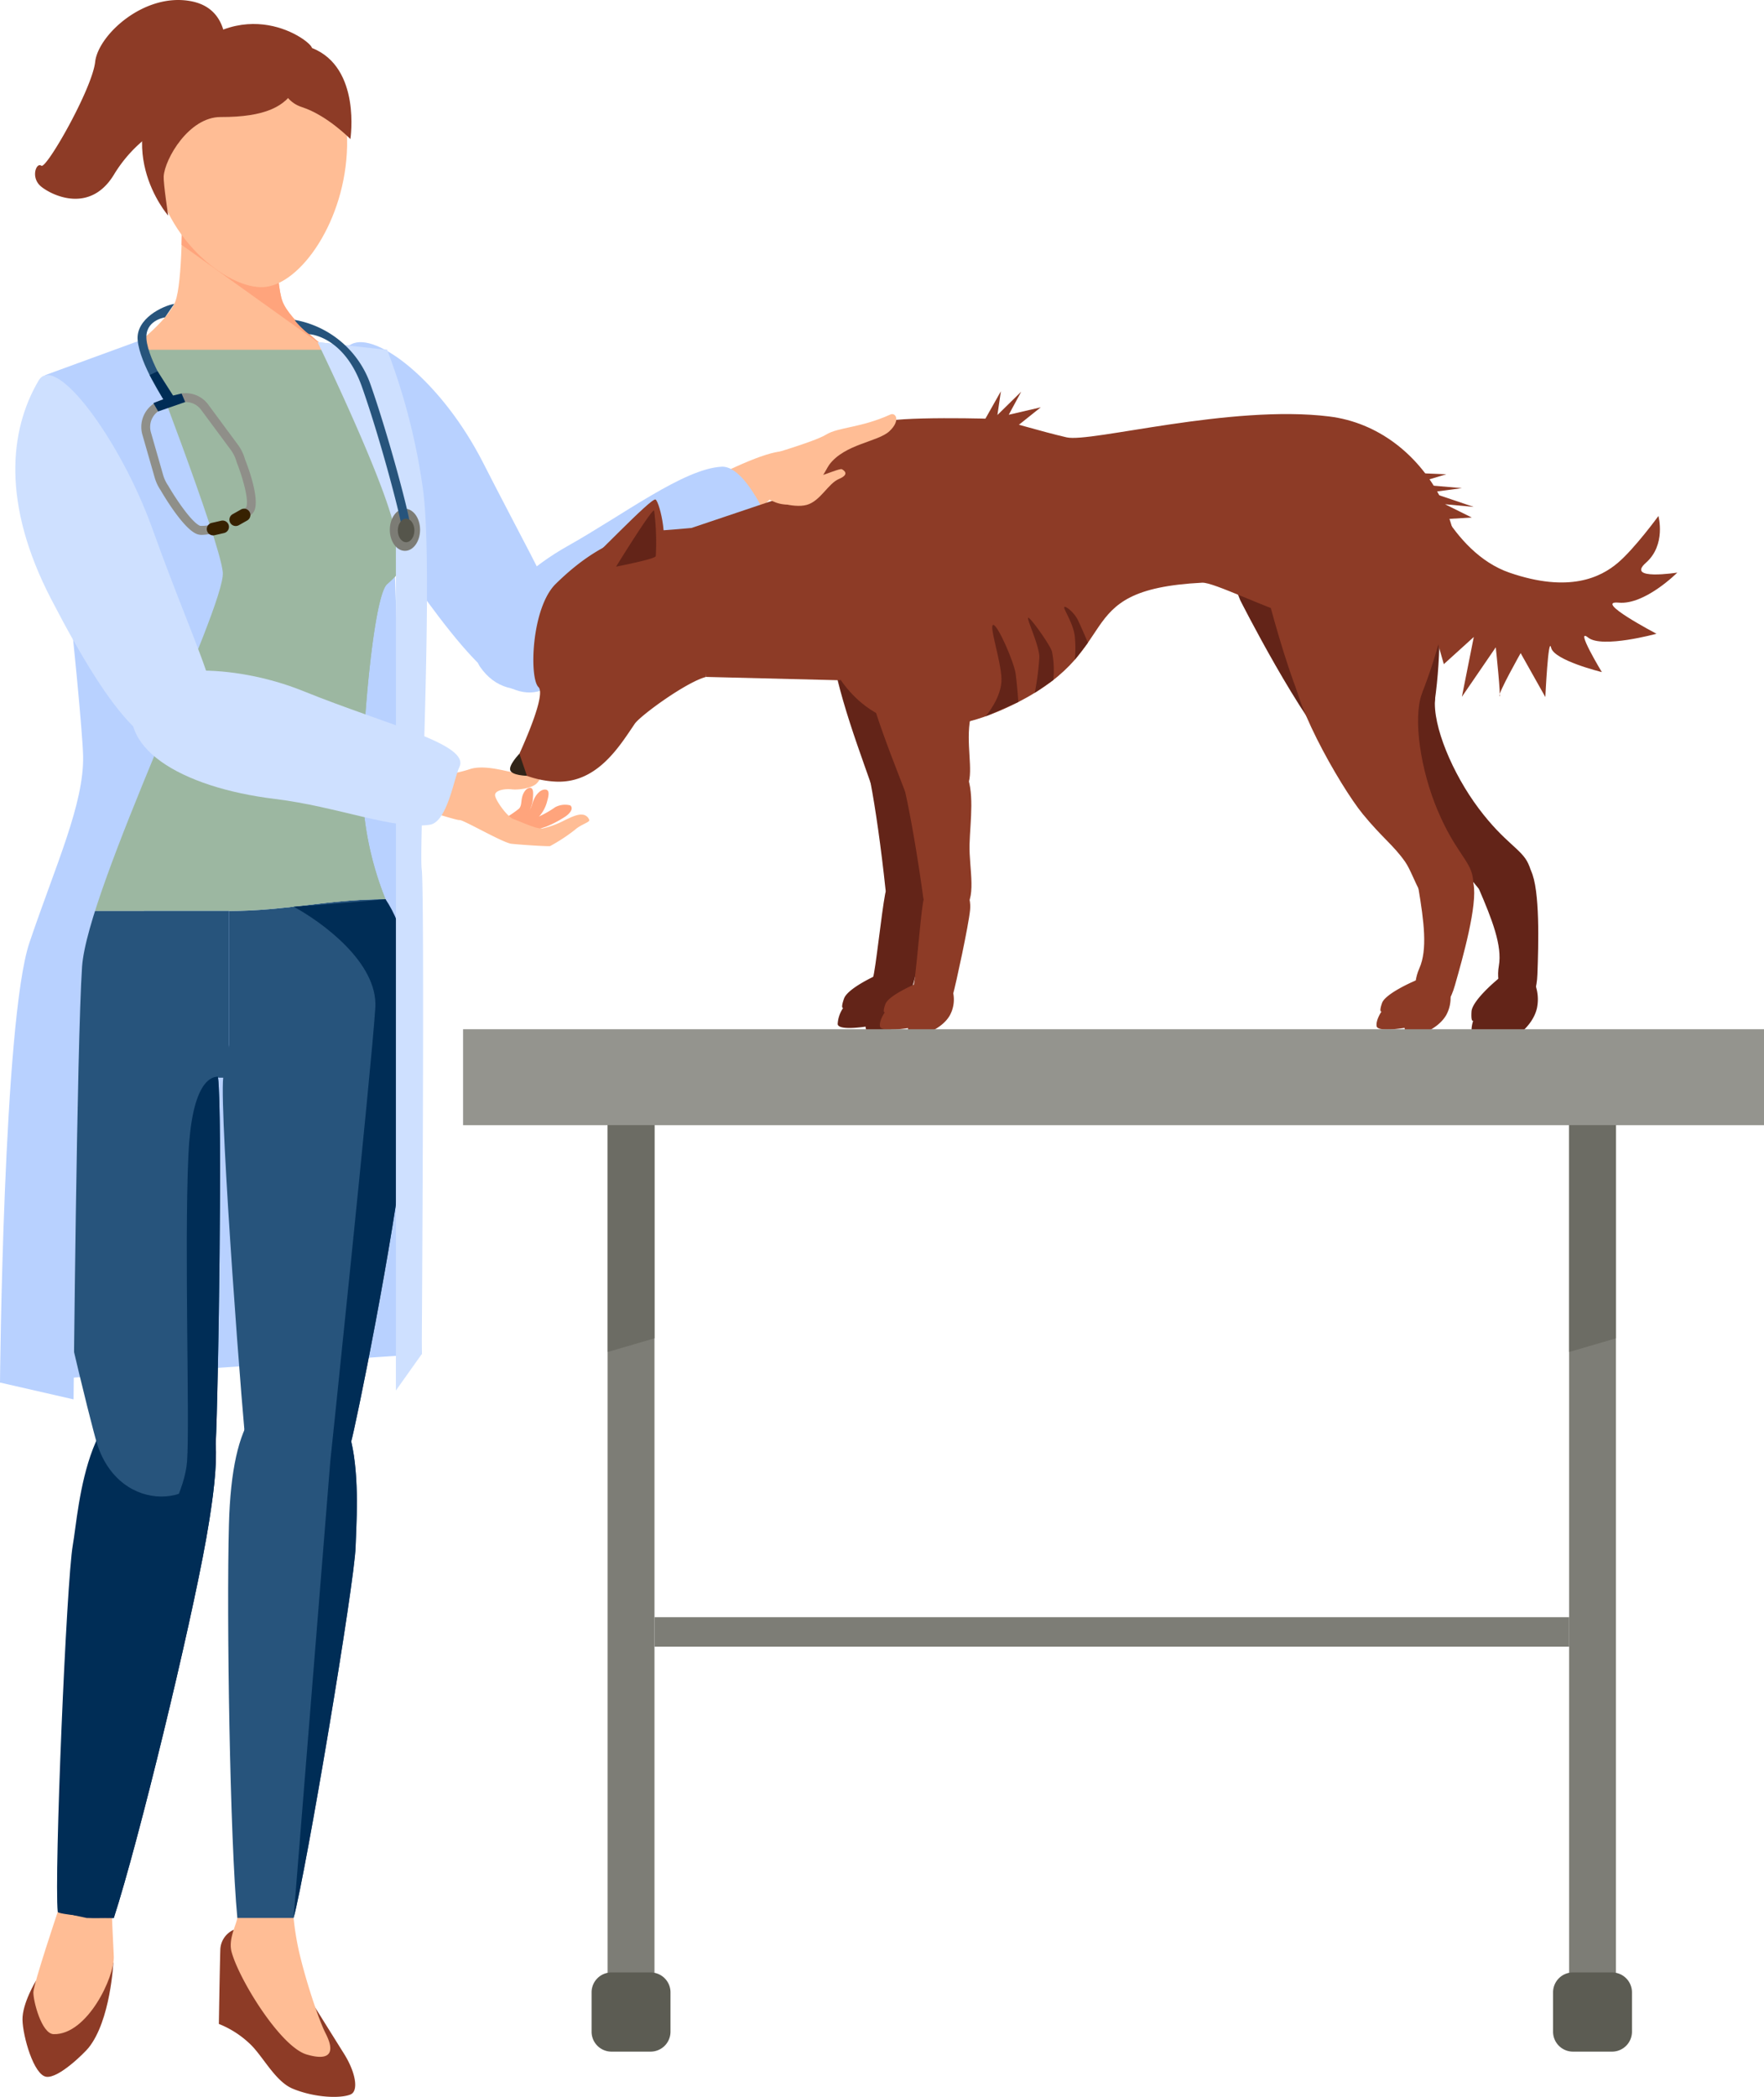 <svg xmlns="http://www.w3.org/2000/svg" xmlns:xlink="http://www.w3.org/1999/xlink" width="364.489" height="433.142" viewBox="0 0 364.489 433.142"><defs><clipPath id="clip-path"><rect id="Rectangle_110" data-name="Rectangle 110" width="364.489" height="433.142" fill="none"></rect></clipPath></defs><g id="adapost" transform="translate(0 0)"><path id="Path_217" data-name="Path 217" d="M0,225.866l87.149-5.871L80,12.565l-14.371-1.6Z" transform="translate(0 59.711)" fill="#b8d1ff"></path><g id="Group_164" data-name="Group 164" transform="translate(0 0)"><g id="Group_163" data-name="Group 163" clip-path="url(#clip-path)"><path id="Path_218" data-name="Path 218" d="M10.085,61.854a4.665,4.665,0,0,0-2.758,3.905C7.236,67.9,7.017,81.3,7.017,81.3a19.962,19.962,0,0,1,6.238,3.95c2.771,2.481,5.3,7.882,9.029,9.428,4.582,1.895,9.892,2.049,11.942,1.192,1.695-.709,1.1-4.5-1.334-8.391-3.693-5.9-8.133-13.024-8.133-13.024Z" transform="translate(38.204 336.766)" fill="#8d3b26"></path><path id="Path_219" data-name="Path 219" d="M20.387,62.966a56.434,56.434,0,0,0,1.36,7.959c1.444,5.884,3.905,13.256,5.272,15.924,1.74,3.4,1.437,5.89-3.931,4.318S9.193,75.835,7.588,70.042c-.728-2.623.851-5.388,1.173-7.076.754-3.97,11.626,0,11.626,0" transform="translate(40.281 333.212)" fill="#ffbd95"></path><path id="Path_220" data-name="Path 220" d="M3.5,66.68S.657,71.34.722,74.73,3.042,86.143,5.646,86.5s7.978-5.059,8.713-5.968C18.934,74.871,19.495,62.9,19.495,62.9Z" transform="translate(3.925 342.483)" fill="#8d3b26"></path><path id="Path_221" data-name="Path 221" d="M6.091,61.287S1.116,76.071,1.071,77.843,2.766,86.433,5.253,86.5c6.967.18,12.657-11.89,12.431-16.118s-.4-8.8-.4-8.8Z" transform="translate(5.825 333.679)" fill="#ffbd95"></path><path id="Path_222" data-name="Path 222" d="M15.444,11.4c5.078-2.726,18.631,7.559,27.26,24.5,15,29.439,22.788,40.24,14.242,45.891-7.753,5.123-15.589-2.326-31.739-25.662C12.582,37.884,4.926,17.049,15.444,11.4" transform="translate(57.134 59.713)" fill="#b8d1ff"></path><path id="Path_223" data-name="Path 223" d="M39.691,28.821c2.7,7.037,4.762,13.6,3.822,17.246C40.774,56.687,9.409,65.69,9.409,65.69H7.34V31.257c12.083,0,20.268-2.436,32.351-2.436" transform="translate(39.963 156.917)" fill="#27547c"></path><path id="Path_224" data-name="Path 224" d="M43.116,37.346c4.008,7.308,3.822,20.474,1.83,37.591-2.713,23.342-10.376,60.514-11.323,63.826-4.324,15.119-19.218,14.481-21.5,2.468-.625-3.312-5.716-70.387-4.891-77.843s4.9-21.125,10.292-29.406c4.008-6.167,19.617-7.534,25.591,3.364" transform="translate(38.89 159.213)" fill="#27547c"></path><path id="Path_225" data-name="Path 225" d="M7.477,72.313c.619-23.187,7.044-27.75,15.331-27.744,13.263.006,11.052,24.766,10.846,32.3-.206,7.366-10.234,67.139-12.812,76.651H9.217c-1.534-16.227-2.249-62.209-1.74-81.207" transform="translate(39.825 242.658)" fill="#27547c"></path><path id="Path_226" data-name="Path 226" d="M16.157,58.388C13.16,54.038,21,42.972,35.7,34.717,52.646,25.2,76.69,11.169,79.159,15.164c3.37,5.446-16.433,18.9-30.592,32.023-14.345,13.289-26.21,20.2-32.409,11.2" transform="translate(84.525 78.759)" fill="#ffbd95"></path><path id="Path_227" data-name="Path 227" d="M1.6,21.425c2.14-4.82,13.211-6.954,18.283-8.468,5.181-1.54,20.506-2.069,20.506-2.069s24.244,2.423,29.49,2.223c2.223-.077,3.854,7.914,4.711,10.2C79.395,36.1,85.1,51,73.079,61.374c-2.745,2.372-5.143,29.381-5.143,41.883a66.969,66.969,0,0,0,4.808,23.2c-12.083,0-20.268,2.436-32.351,2.436H4.136c3.738-9.751,7.772-20.506,8.707-25.636C19.886,64.771-1.632,28.714,1.6,21.425" transform="translate(6.91 59.281)" fill="#9cb7a1"></path><path id="Path_228" data-name="Path 228" d="M1.968,152.022c-.76-7.617,1.8-68.331,3.113-75.762S7.716,41.1,26.508,44.986c8.107,1.682,10.2,6.96,6.154,29.832-3.293,18.6-13.985,62.666-19.108,78.455-3.776,0-11.542-.773-11.587-1.25" transform="translate(9.961 242.905)" fill="#002d56"></path><path id="Path_229" data-name="Path 229" d="M41.392,29.2V63.632H39.324S4.059,57.065,1.314,46.444C.38,42.8,2.442,36.236,5.142,29.2Z" transform="translate(5.91 158.975)" fill="#27547c"></path><path id="Path_230" data-name="Path 230" d="M3.59,39.49c-3.828,7.4-3.312,20.558-.9,37.623,3.293,23.265,11.974,57.414,13.005,60.707,4.7,15,22.433,13.682,24.418,1.611.541-3.325,1.6-69.807.586-77.244s-2.178-21.08-7.766-29.226C28.776,26.9,9.294,28.451,3.59,39.49" transform="translate(4.343 160.349)" fill="#27547c"></path><path id="Path_231" data-name="Path 231" d="M13.58,25.941c1.553-4.041,1.4-19.263,1.4-19.263H34.344s-.155,15.222,1.4,19.263,9.422,9.944,9.422,9.944H4.158s7.869-5.9,9.422-9.944" transform="translate(22.638 36.36)" fill="#ffbd95"></path><path id="Path_232" data-name="Path 232" d="M5.457,25.847c2.107-4.685,14.41-5.826,27.563-.5C48.184,31.48,70.114,39.883,68.058,43.989c-2.81,5.607-22.382-.174-39.15-2.217C11.914,39.7,1.094,35.559,5.457,25.847" transform="translate(24.433 118.788)" fill="#ffbd95"></path><path id="Path_233" data-name="Path 233" d="M5.822,14.205c.129-4.06.1-7.527.1-7.527H25.284s-.155,15.222,1.4,19.256S36.1,35.878,36.1,35.878L5.822,14.212Z" transform="translate(31.698 36.36)" fill="#ffa47c"></path><path id="Path_234" data-name="Path 234" d="M5.016,27.812C6.137,42.983,20.063,54.319,27.81,53.745c7.54-.561,16.833-13.72,17.142-29.149C45.255,9.387,35.369.223,23.9,1.074S3.894,12.642,5.016,27.812" transform="translate(26.769 5.552)" fill="#ffbd95"></path><path id="Path_235" data-name="Path 235" d="M36.322,13.766c-2,4.054-6.361,6.245-15.531,6.219C14.23,19.966,9.248,28.653,9.023,32.243c-.084,1.373.928,8.1.928,8.1S-2.919,25.676,11.092,9.481,39.634,4.37,39.647,5.717s-2.365,6.1-3.325,8.049" transform="translate(24.798 4.189)" fill="#8d3b26"></path><path id="Path_236" data-name="Path 236" d="M9.436,6.712s-.541,6.277,4.7,7.978,10.015,6.6,10.015,6.6S26.449,6.5,16.2,2.471s-6.76,4.24-6.76,4.24" transform="translate(48.249 7.435)" fill="#8d3b26"></path><path id="Path_237" data-name="Path 237" d="M9.115,45.2c3.216-1.5,10.253-.857,26.828-1.714s18.889-9.229,21.338-12.876c2.384-3.544.142-15.454.013-16.124,2.861,9.8,3.519,19.765-5.239,27.331C49.31,44.185,46.912,71.187,46.912,83.7A66.967,66.967,0,0,0,51.72,106.89c-7.663,0-13.759.98-20.274,1.695,0-.006,1.063-9.1,2.14-13.765s0-18.3-3.963-26.016S7.833,55.07,5.9,52.492s0-5.794,3.216-7.3" transform="translate(27.934 78.849)" fill="#9cb7a1"></path><path id="Path_238" data-name="Path 238" d="M25.811,113.937c.574-7.985-.593-43.558.264-63.079.638-14.41,4.253-16.33,6.109-16.35l.019.155c.941,6.934.084,65.244-.477,75.736.258,4.415-.387,10.621-1.946,19.45-3.293,18.6-13.985,62.66-19.108,78.449-.967,0-4.337.084-5.626,0l-2.687-.574s10.911-50.538,17.278-75.33c1.669-6.477,5.748-12.451,6.174-18.457" transform="translate(12.844 187.88)" fill="#002d56"></path><path id="Path_239" data-name="Path 239" d="M26.3,51.306c.625-9.506-11.426-18-16.885-20.938,7.656-.49,18.992-1.547,18.992-1.547,7.489,11.143,6.174,31.295,4.182,48.411-2.681,23.026-10.157,59.438-11.265,63.607,1.779,7.695,1.025,17.5.9,21.77-.2,7.366-10.234,67.139-12.812,76.651L17,144.938s8.442-80.511,9.3-93.632" transform="translate(51.249 156.917)" fill="#002d56"></path><path id="Path_240" data-name="Path 240" d="M10.183,10.967S26.339,44.221,26.359,51.69s0,175.826,0,175.826l5.342-7.521s.632-95.411,0-100.1,2.488-61.938.284-78.314a130.083,130.083,0,0,0-7.431-29.02Z" transform="translate(55.441 59.711)" fill="#cee0ff"></path><path id="Path_241" data-name="Path 241" d="M40.075,14.347S43.194,2.237,33.495.278,14.161,7.206,13.543,12.787,3.444,35.014,2.42,34.234s-2.288,2.462-.045,4.3,10.047,5.626,14.983-2.352A28.543,28.543,0,0,1,29.08,25.322Z" transform="translate(6.119 0)" fill="#8d3b26"></path><path id="Path_242" data-name="Path 242" d="M29.355,10.888S45.331,51.952,46.033,58.906s-27.995,65.218-29.078,81.523S15.2,229.776,15.2,229.776L0,226.3s.651-74.782,6.084-90.868,11.3-28.678,11.085-38.577S9.345,18.2,9.345,18.2Z" transform="translate(0 59.281)" fill="#b8d1ff"></path><path id="Path_243" data-name="Path 243" d="M16,56.26c-3-4.35,3.416-16.646,18.116-24.908,11.652-6.541,23.948-15.944,31.8-16.388,3.57-.206,6.863,5.871,7.637,7.121,3.364,5.446-10.614,12.341-24.773,25.469C34.44,60.842,22.2,65.263,16,56.26" transform="translate(83.166 81.441)" fill="#b8d1ff"></path><path id="Path_244" data-name="Path 244" d="M5.3,13.156C8.805,7.208,22.345,25.73,28.764,43.626,39.926,74.721,46.77,83.7,37.58,88.222c-8.339,4.1-16.595-4.711-29.671-29.9C-2.318,38.625-.759,23.442,5.3,13.156" transform="translate(2.673 65.455)" fill="#cee0ff"></path><path id="Path_245" data-name="Path 245" d="M16.412,28.651A35.113,35.113,0,0,0,22.09,28.2a20.922,20.922,0,0,0,3.267-1.882,4.306,4.306,0,0,1,3.132-.374c.825.754-.361,1.9-1.147,2.378a22.383,22.383,0,0,1-3.854,2.011c-1.276.406-4.331,1.547-5.381,1.411s-1.695-3.093-1.695-3.093" transform="translate(89.355 140.422)" fill="#ffa47c"></path><path id="Path_246" data-name="Path 246" d="M16.2,31.657a28.826,28.826,0,0,0,4.717-1.92c.786-.638.728-1.373,1.244-2.507.432-.941,1.373-2.03,2.372-1.914s.509,1.65.29,2.488a7.418,7.418,0,0,1-2.107,3.544c-.973.709-3.261,2.578-4.2,2.726s-2.32-2.417-2.32-2.417" transform="translate(88.212 137.784)" fill="#ffa47c"></path><path id="Path_247" data-name="Path 247" d="M16.1,31.846a22.413,22.413,0,0,0,3.506-2.314c.535-.651.374-1.27.612-2.314.193-.864.793-1.927,1.618-1.966s.67,1.334.625,2.075a6.382,6.382,0,0,1-1.141,3.325c-.677.748-2.23,2.662-2.971,2.919S16.1,31.846,16.1,31.846" transform="translate(87.657 137.485)" fill="#ffa47c"></path><path id="Path_248" data-name="Path 248" d="M43.076,27.581c.606.348.116,1.811-.8,2.72-.986.973-3.673,1.379-5.162,1.212-1.431-.161-3.474.2-3.422,1.218s2.52,4.447,3.757,4.9c2.011.748,4.7,2.075,6.051,1.966a19.051,19.051,0,0,0,4.7-1.766c1.063-.49,2.468-1.205,3.461-1.1a1.624,1.624,0,0,1,1.482,1.076c.251.483-1.676.915-2.958,2.069a35.891,35.891,0,0,1-5.11,3.351c-.309.116-6.212-.271-8-.47s-10.053-5.04-10.73-4.9S12.6,33.69,12.6,33.69l.2-9.531s9.428,4.369,10.969,4.273a27.975,27.975,0,0,0,4.988-1.179c2.823-.754,6.773.425,8.281.683,2.623.445,5.1-.9,6.039-.354" transform="translate(68.601 131.535)" fill="#ffbd95"></path><path id="Path_249" data-name="Path 249" d="M5.241,25.908c2.43-5.413,19.385-6.29,34.575-.142,17.51,7.083,34.53,10.956,32.152,15.692-1.063,2.127-2.468,11.349-6.1,11.884-7.424,1.1-18.986-3.744-31.984-5.33C14.27,45.628.208,37.115,5.241,25.908" transform="translate(22.935 117.02)" fill="#cee0ff"></path><path id="Path_250" data-name="Path 250" d="M10.231,30.227c-.219-.329-5.362-8.075-5.8-13.005C4.038,12.788,9.6,10.146,11.99,9.74l-1.92,2.79c-.219.032-4.163.677-3.822,4.524.4,4.472,5.452,12.09,5.5,12.161Z" transform="translate(24.015 53.031)" fill="#27547c"></path><path id="Path_251" data-name="Path 251" d="M17.115,41.871a2.964,2.964,0,0,1-1.083-.168c-2.848-1.083-7.037-8.243-7.508-9.055a9.13,9.13,0,0,1-1.231-2.629L4.754,21.165A5.8,5.8,0,0,1,8.421,14.1L11.8,12.929a5.767,5.767,0,0,1,6.554,2.017l6.122,8.281a9.225,9.225,0,0,1,1.489,3.055c.5,1.237,3.087,8.011,1.908,10.627-.483,1.07-2.352,1.933-2.919,2.178L24.242,37.4a5.478,5.478,0,0,0,1.966-1.25c.638-1.4-.773-6.277-1.972-9.293a7.587,7.587,0,0,0-1.218-2.546l-6.129-8.275A3.942,3.942,0,0,0,12.4,14.656L9.021,15.822a3.978,3.978,0,0,0-2.507,4.846l2.533,8.848a7.548,7.548,0,0,0,1.025,2.159c1.682,2.906,4.924,7.675,6.612,8.326A7.572,7.572,0,0,0,19.6,39.57l.554,1.746a11.37,11.37,0,0,1-3.035.554" transform="translate(24.665 68.615)" fill="#8f8f89"></path><path id="Path_252" data-name="Path 252" d="M10.184,19.262l-1.959.451a1.306,1.306,0,0,1-.586-2.546L9.6,16.716a1.306,1.306,0,1,1,.586,2.546" transform="translate(36.107 90.844)" fill="#372100"></path><path id="Path_253" data-name="Path 253" d="M11.049,18.742,9.3,19.728A1.3,1.3,0,0,1,8.02,17.454l1.746-.986a1.306,1.306,0,0,1,1.282,2.275" transform="translate(40.049 88.76)" fill="#372100"></path><path id="Path_254" data-name="Path 254" d="M12.5,20.656c0,2.4,1.4,4.35,3.126,4.35s3.126-1.946,3.126-4.35-1.4-4.35-3.126-4.35S12.5,18.252,12.5,20.656" transform="translate(68.045 88.779)" fill="#7c7c75"></path><path id="Path_255" data-name="Path 255" d="M32.432,54.133a.909.909,0,0,1-.909-.915c0-1.469-4.273-17.98-8.217-29.149C19.621,13.623,12.564,13.21,12.474,13.2c-.5-.077-3.448-3.048-2.964-2.939a20.345,20.345,0,0,1,15.525,13.2c3.738,10.608,8.313,27.718,8.313,29.761a.914.914,0,0,1-.915.915" transform="translate(51.482 55.838)" fill="#27547c"></path><path id="Path_256" data-name="Path 256" d="M12.755,19.055c0,1.34.767,2.43,1.714,2.43s1.714-1.089,1.714-2.43-.767-2.43-1.714-2.43-1.714,1.089-1.714,2.43" transform="translate(69.445 90.516)" fill="#55554b"></path><path id="Path_257" data-name="Path 257" d="M4.8,12.686l2.836,5.007-2.062.773.986,1.727,5.587-1.933L11.4,16.5l-1.759.412L6.447,11.9Z" transform="translate(26.12 64.789)" fill="#002d56"></path><path id="Path_258" data-name="Path 258" d="M52.338,32.772s-4.988,4.15-5.13,6.425.348,1.9.348,1.9a6.522,6.522,0,0,0-.187,3.519c.528,1.334,5.684-1.05,5.684-1.05s.593,1.6,1.572,1.56,5.168-2.642,6.1-6.606a8.931,8.931,0,0,0-1.463-7.031s-4.24-1.257-6.921,1.282" transform="translate(256.844 169.754)" fill="#632418"></path><path id="Path_259" data-name="Path 259" d="M41.783,35.434S54.395,60.413,62.122,67.972s13.579,9.48,17.7,8.384.206-9.7,1.663-17.129,2.281-21.325.367-29.381S27.76,1.059,41.783,35.434" transform="translate(214.476 88.54)" fill="#632418"></path><path id="Path_260" data-name="Path 260" d="M41.834,27.947c-.374,5.594,15.067,21.9,21.112,26.416,5.027,3.764,7.74,4.737,10.878,7.476,2.829,2.475,6.09,9.538,10.711,7.514s4.924-4.9,3.525-7.978-4.84-4.2-10.26-11.426C72.361,42.7,68.275,32.87,68.8,27.3c.516-5.5-26.255-9.97-26.964.651" transform="translate(227.727 117.03)" fill="#632418"></path><path id="Path_261" data-name="Path 261" d="M58.495,29.8c-2.056-4.324-13.256-2-10.782,3.712,2.739,6.341,4.878,11.8,4.15,15.95s1.231,7.45,3.138,7.927,4.621-.187,4.833-6.219S60.4,33.8,58.495,29.8" transform="translate(257.841 150.039)" fill="#632418"></path><path id="Path_262" data-name="Path 262" d="M37.885,15.564c7.2-1.63,19.482,9.983,19.991,24.334s-7.663,17.884-8.829,23.039.329,10.885-.915,13.733-9.757,10.44-13.024,1.1S26.085,53.3,26.626,43.643s-.155-25.494,11.259-28.079" transform="translate(144.772 83.908)" fill="#632418"></path><path id="Path_263" data-name="Path 263" d="M28.012,30.6c.98,5.059,2.2,13.566,3.087,22,.277,2.61,4.692,4.711,7.965,2.823s1.624-8.533,1.927-13.54,1.476-11.027-.477-15.248-13.933-3.448-12.5,3.963" transform="translate(151.867 131.077)" fill="#632418"></path><path id="Path_264" data-name="Path 264" d="M36.7,28.062c-2.449-.148-5.388-.1-6.167,4.015s-1.991,15.77-2.52,17.329,7.45,4.092,8.133,1.9,3.654-14.2,4.047-17.342-1.16-5.761-3.493-5.9" transform="translate(152.365 152.566)" fill="#632418"></path><path id="Path_265" data-name="Path 265" d="M34.853,31.793s-5.923,2.655-6.677,4.8S28,38.521,28,38.521a6.523,6.523,0,0,0-1.134,3.338c.148,1.424,5.761.522,5.761.522s.142,1.7,1.089,1.927,5.69-1.147,7.656-4.717a8.938,8.938,0,0,0,.49-7.16s-3.751-2.359-7.012-.638" transform="translate(146.219 169.677)" fill="#632418"></path><path id="Path_266" data-name="Path 266" d="M25.3,35.724c-7.933,4.891,12.947,20.661,19.527,31.307S63.675,81.3,79.509,74.094C105.629,62.211,91.49,49.58,120.277,48.1c4.788-.245,41.8,21.312,50.016,6.741s-3.4-38.557-23.767-41.077S97.213,19.219,92.27,18.079,78.8,14.418,78.324,14.322s-21.782-.7-24.728.786C43.691,20.083,36.525,28.8,25.3,35.724" transform="translate(128.12 72.262)" fill="#8d3b26"></path><path id="Path_267" data-name="Path 267" d="M37.961,15.882c7.153-1.85,19.772,9.4,20.713,23.722s-7.121,18.109-8.133,23.3.657,10.865-.5,13.753S40.6,87.377,37.053,78.142s-9.757-24.193-9.5-33.853-.922-25.482,10.408-28.407" transform="translate(149.973 85.382)" fill="#8d3b26"></path><path id="Path_268" data-name="Path 268" d="M29.154,31.068c1.128,5.027,2.6,13.495,3.744,21.9.354,2.6,4.833,4.569,8.049,2.578s1.373-8.578,1.514-13.585,1.154-11.065-.934-15.228S27.5,23.7,29.154,31.068" transform="translate(157.872 132.456)" fill="#8d3b26"></path><path id="Path_269" data-name="Path 269" d="M37.345,28.281c-2.455-.077-5.388.064-6.045,4.2s-1.514,15.821-2,17.394,7.572,3.867,8.185,1.656,3.229-14.3,3.532-17.452-1.334-5.723-3.673-5.8" transform="translate(159.425 153.907)" fill="#8d3b26"></path><path id="Path_270" data-name="Path 270" d="M35.824,32.02s-5.819,2.41-6.483,4.292-.1,1.669-.1,1.669S28.033,39.67,28.233,40.9s5.774.348,5.774.348.206,1.469,1.16,1.643,5.645-1.1,7.469-4.221a6.828,6.828,0,0,0,.219-6.219s-3.834-1.978-7.031-.432" transform="translate(153.593 171.118)" fill="#8d3b26"></path><path id="Path_271" data-name="Path 271" d="M51.768,31.984s-5.826,2.513-6.5,4.466-.1,1.74-.1,1.74-1.212,1.746-1.012,3.029,5.768.348,5.768.348.206,1.527,1.16,1.714,5.645-1.154,7.482-4.408A7.341,7.341,0,0,0,58.8,32.41s-3.834-2.043-7.031-.425" transform="translate(240.291 170.748)" fill="#8d3b26"></path><path id="Path_272" data-name="Path 272" d="M40.649,32.1s6.225,27.28,11.9,36.482,10.9,12.464,15.164,12.393,2.533-9.357,5.736-16.221S80.8,44.608,80.888,36.327,35.319-4.64,40.649,32.1" transform="translate(218.955 81.737)" fill="#8d3b26"></path><path id="Path_273" data-name="Path 273" d="M41.652,24.863C39.944,30.206,51,49.745,55.778,55.591c3.976,4.859,6.374,6.457,8.758,9.873,2.152,3.08,3.615,10.724,8.591,9.873s5.955-3.577,5.336-6.9-3.68-5.246-7.2-13.559c-3.538-8.346-5.136-18.87-3.287-24.154,1.83-5.214-23.078-16-26.326-5.865" transform="translate(225.808 112.561)" fill="#8d3b26"></path><path id="Path_274" data-name="Path 274" d="M57.4,31.332c-.954-4.692-12.38-5.136-11.362,1.005,1.134,6.818,1.895,12.631.187,16.479s-.6,7.527,1.141,8.455,4.524.928,6.187-4.878,4.73-16.711,3.847-21.061" transform="translate(247.054 151.191)" fill="#8d3b26"></path><path id="Path_275" data-name="Path 275" d="M52.115,15.148s5.433,16.427,17.774,20.674,18.876.928,22.369-2.03,8.391-9.68,8.391-9.68,1.637,5.942-2.584,9.66,6.483,2.03,6.483,2.03-6.683,6.709-12.1,6.206,7.8,6.425,7.8,6.425S89,51.521,86.13,49.227s2.829,7.128,2.829,7.128-9.905-2.417-10.485-5.046-1.192,10.2-1.192,10.2l-5.1-9.074s-4.743,8.391-4.382,8.9-.76-10.1-.76-10.1l-7,10.221L62.5,49.1l-6.193,5.613L52.992,43.117,51.787,49.7,44.453,32.033Z" transform="translate(242.025 82.475)" fill="#8d3b26"></path><path id="Path_276" data-name="Path 276" d="M21.849,49.8c-1.946-1.9-1.463-16.395,3.557-21.318S37.638,18.037,47.3,17.425c1.611-.1,3.744-.284,6.148-.5,3.905,10.923,3.628,18.766,3.029,30.766-4.066,1.044-13.572,7.978-14.739,9.686-3.164,4.64-7.888,12.605-16.756,11.916a20.393,20.393,0,0,1-8.558-2.552S23.8,51.7,21.849,49.8" transform="translate(89.415 92.133)" fill="#8d3b26"></path><path id="Path_277" data-name="Path 277" d="M52.947,53.355l-27.75-.69L22.168,21.9l17.5-5.89s12.29.98,13.276,37.346" transform="translate(120.694 87.162)" fill="#8d3b26"></path><path id="Path_278" data-name="Path 278" d="M18.63,30.278c1.688-1.089,14.552-14.771,15.4-14.255s3.119,9.763.483,11.909S18.63,30.278,18.63,30.278" transform="translate(101.431 87.161)" fill="#8d3b26"></path><path id="Path_279" data-name="Path 279" d="M19.753,27.958S27.3,15.713,27.622,16.39a51.9,51.9,0,0,1,.329,9.415c-.258.625-8.2,2.152-8.2,2.152" transform="translate(107.545 89.089)" fill="#632418"></path><path id="Path_280" data-name="Path 280" d="M44.971,15.145,54,15.506l-6.741,2.011,9.963.851-6.483.87,8.913,3.01L53.736,21.7l5.529,2.745-7.1.419Z" transform="translate(244.847 82.46)" fill="#8d3b26"></path><path id="Path_281" data-name="Path 281" d="M31.493,19.359l3.854-6.818-.715,4.9,4.917-4.82-2.578,4.769,6.612-1.534-5.388,4.3Z" transform="translate(171.463 68.281)" fill="#8d3b26"></path><path id="Path_282" data-name="Path 282" d="M31.6,38.908s3.428-3.963,3.267-7.837-2.6-10.878-1.714-11.039,4.318,7.663,4.646,10.1.554,5.819.554,5.819Z" transform="translate(172.063 109.053)" fill="#632418"></path><path id="Path_283" data-name="Path 283" d="M34.347,35.317a55.19,55.19,0,0,0,.954-7.366c0-2.449-2.771-8.152-2.281-8.152s4.588,5.742,4.891,7.012a19.248,19.248,0,0,1,.264,5.871Z" transform="translate(179.456 107.797)" fill="#632418"></path><path id="Path_284" data-name="Path 284" d="M36.321,30.373a25.816,25.816,0,0,0,0-4.717c-.238-2.6-2.281-5.62-2.2-6.109s2.036.973,2.855,2.687,2.043,4.627,2.043,4.627Z" transform="translate(185.77 105.898)" fill="#632418"></path><path id="Path_285" data-name="Path 285" d="M24.108,28.1s4.717,5.214,8.919,3.506,6.29-6.857,7.076-7.895c3.222-4.292,10.053-4.685,12.425-6.909s1.276-3.938.187-3.441c-6.129,2.784-10.737,2.584-13.282,4.15s-13.469,4.672-13.469,4.672Z" transform="translate(131.256 72.264)" fill="#ffbd95"></path><path id="Path_286" data-name="Path 286" d="M24.69,21.382s4.711,1.837,7.566,1.05,4.389-4.4,6.689-5.368.96-1.8.58-2-3.2,1.025-4.556,1.392-8.03-.78-10.279,4.93" transform="translate(134.425 81.861)" fill="#ffbd95"></path><rect id="Rectangle_106" data-name="Rectangle 106" width="9.68" height="199.516" transform="translate(125.552 221.704)" fill="#7d7d76"></rect><rect id="Rectangle_107" data-name="Rectangle 107" width="9.68" height="199.516" transform="translate(324.217 221.704)" fill="#7d7d76"></rect><rect id="Rectangle_108" data-name="Rectangle 108" width="188.979" height="6.09" transform="translate(135.238 334.051)" fill="#7d7d76"></rect><rect id="Rectangle_109" data-name="Rectangle 109" width="268.807" height="19.823" transform="translate(95.682 212.598)" fill="#94948e"></rect><path id="Path_287" data-name="Path 287" d="M31.167,79.577h-8.1a4.11,4.11,0,0,1-4.1-4.105V67.32a4.109,4.109,0,0,1,4.1-4.1h8.1a4.115,4.115,0,0,1,4.105,4.1v8.152a4.116,4.116,0,0,1-4.105,4.105" transform="translate(103.271 344.209)" fill="#5c5c53"></path><path id="Path_288" data-name="Path 288" d="M61.994,79.577H53.9a4.112,4.112,0,0,1-4.105-4.105V67.32a4.11,4.11,0,0,1,4.105-4.1h8.094a4.115,4.115,0,0,1,4.105,4.1v8.152a4.116,4.116,0,0,1-4.105,4.105" transform="translate(271.109 344.209)" fill="#5c5c53"></path><path id="Path_289" data-name="Path 289" d="M29.162,80.093l-9.68,2.823V36.064h9.68Z" transform="translate(106.071 196.355)" fill="#6c6c64"></path><path id="Path_290" data-name="Path 290" d="M59.988,80.093l-9.68,2.823V36.064h9.68Z" transform="translate(273.906 196.355)" fill="#6c6c64"></path><path id="Path_291" data-name="Path 291" d="M18.282,24.159l1.56,4.556s-3.08-.052-3.448-1.141,1.888-3.416,1.888-3.416" transform="translate(89.038 131.535)" fill="#312418"></path></g></g></g></svg>